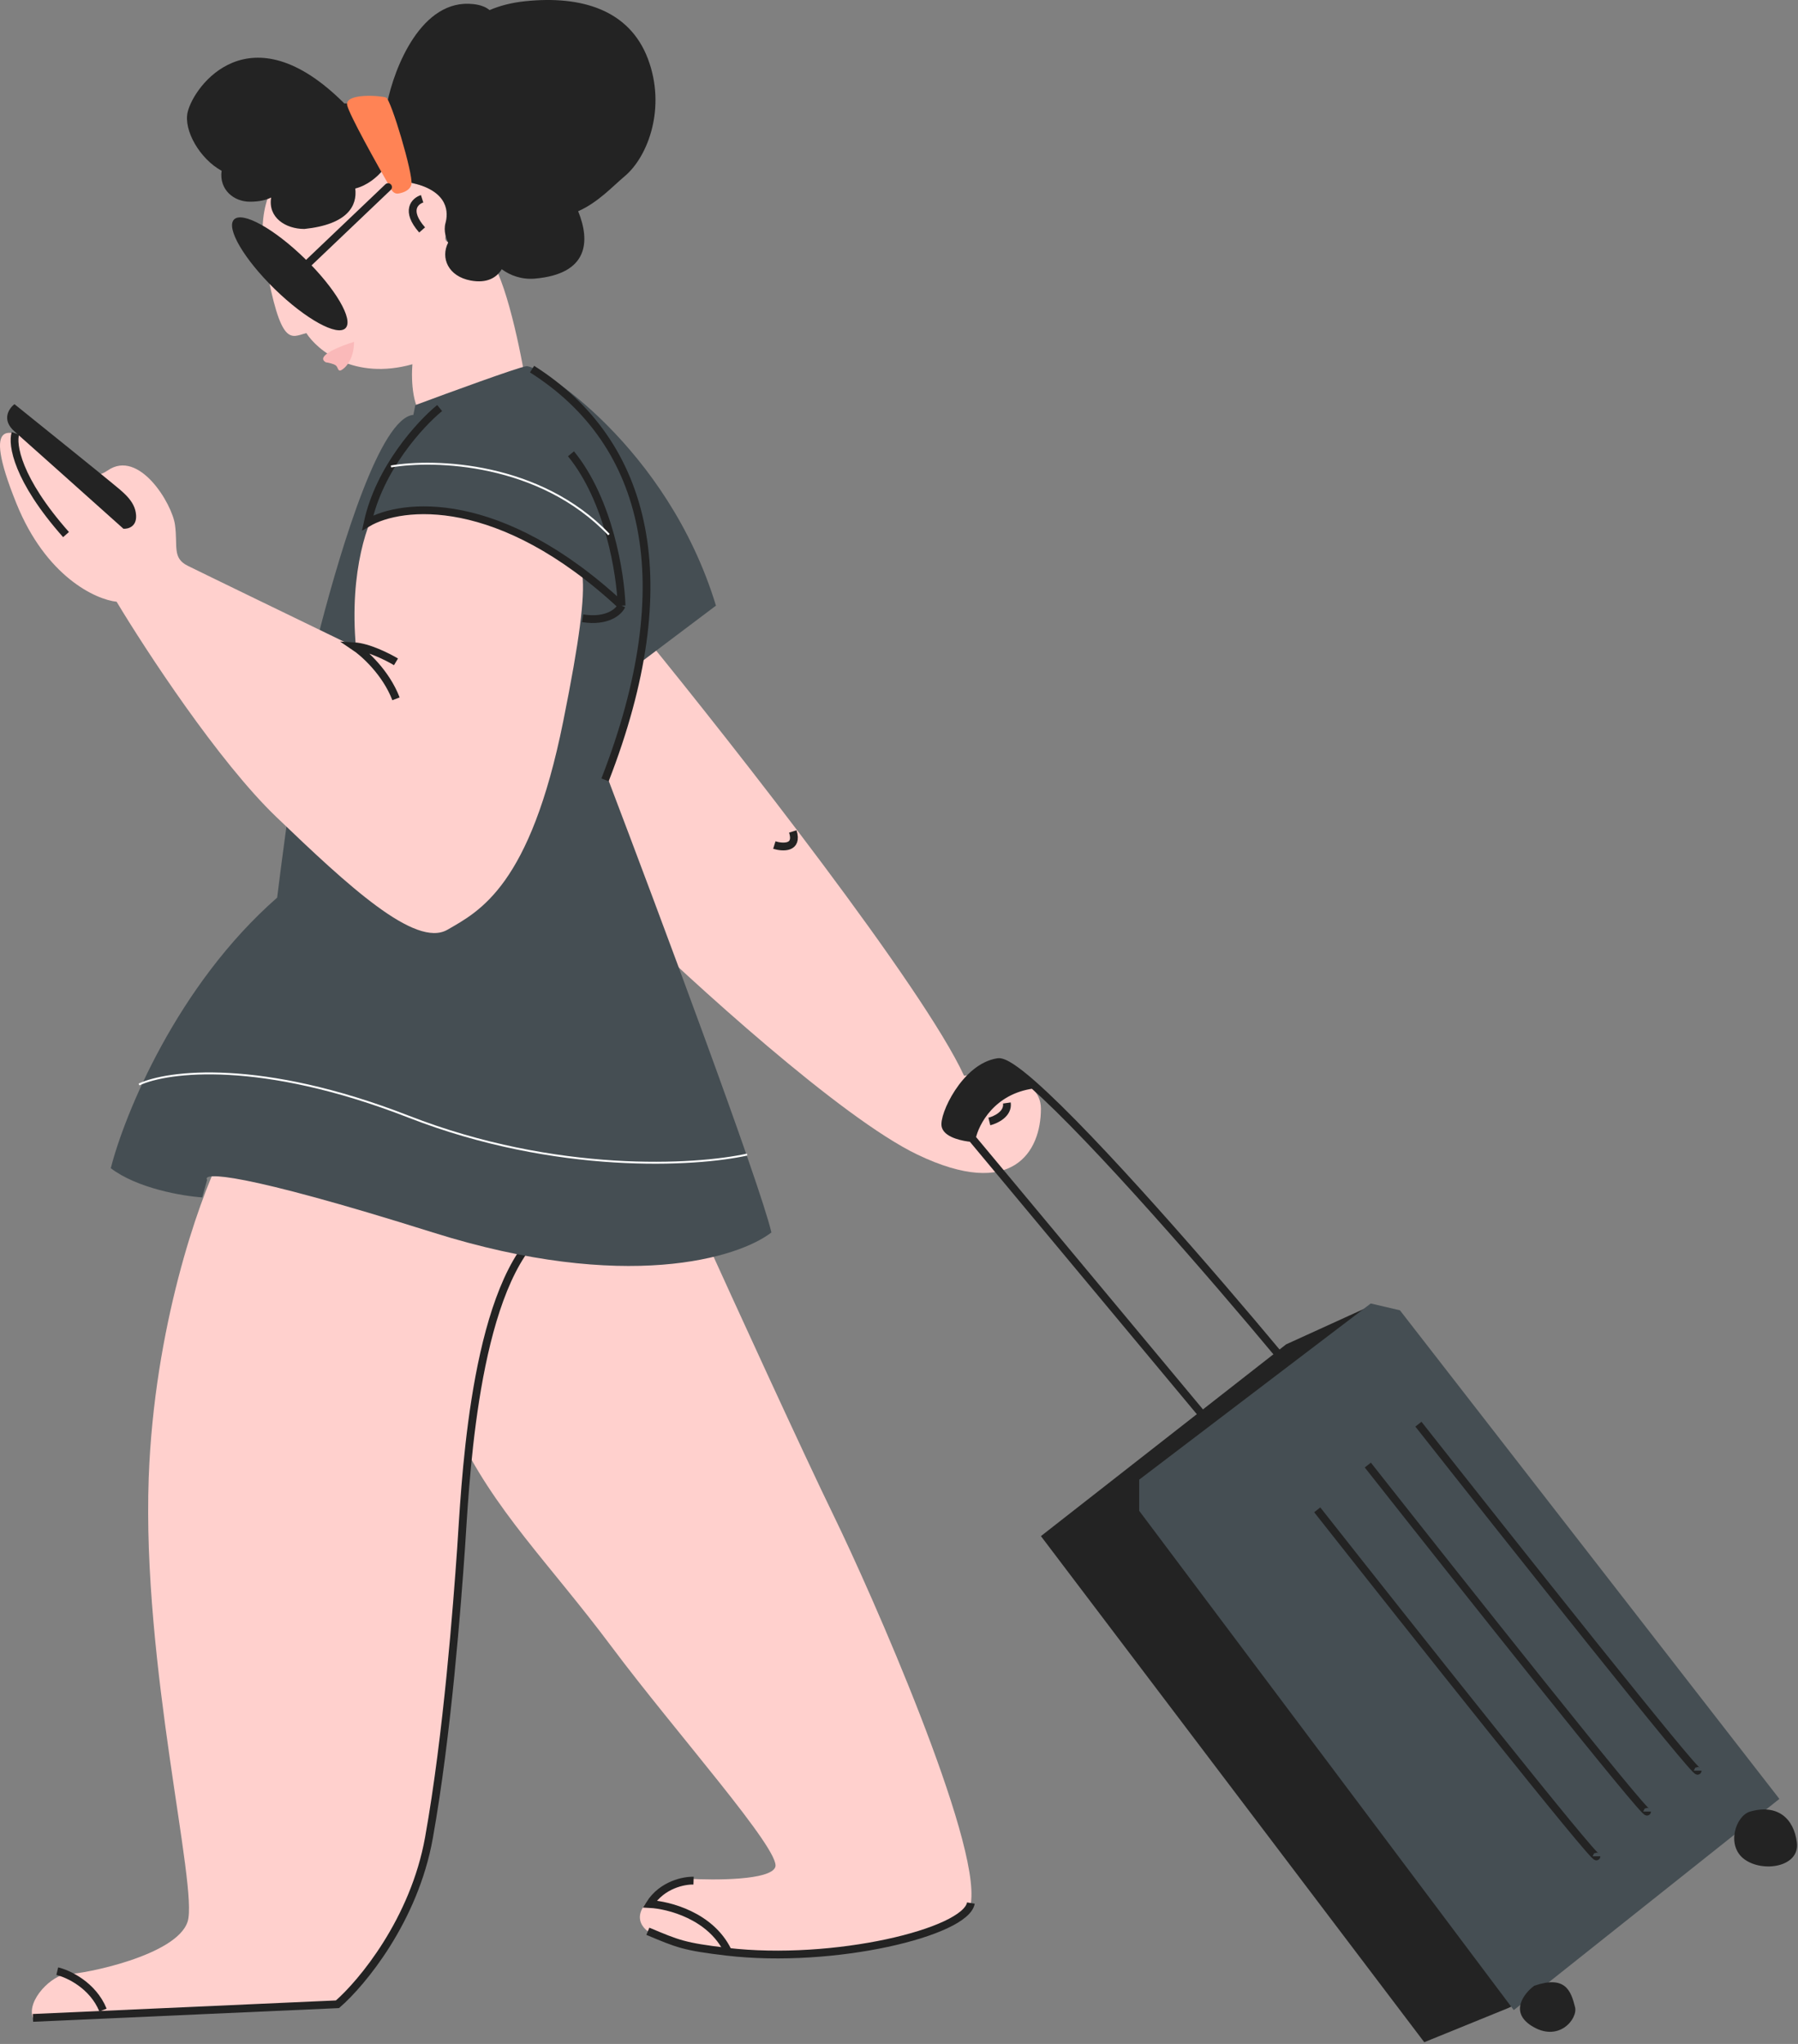 <?xml version="1.0" encoding="UTF-8"?> <svg xmlns="http://www.w3.org/2000/svg" width="924" height="1050" viewBox="0 0 924 1050" fill="none"><rect x="0" y="0" width="924" height="1050" fill="#808080" stroke="none"/> <path d="M495.43 552.623C474.63 507.423 377.43 383.456 331.43 327.123C298.23 347.923 310.93 431.79 321.43 471.123C355.097 503.956 432.23 574.323 471.43 593.123C520.43 616.623 534.93 591.623 534.93 569.623C534.93 552.023 508.597 550.956 495.43 552.623Z" fill="#FFD0CD"></path> <path d="M76.431 759.123C79.231 681.923 101.931 617.623 112.931 595.123L273.432 637.123C242.432 672.623 238.932 767.123 236.932 795.623C234.932 824.123 229.932 891.123 220.432 944.123C212.832 986.523 185.932 1018.79 173.432 1029.62L16.931 1036.62C13.431 1027.62 26.931 1014.12 34.931 1014.12C42.931 1014.12 90.931 1004.62 96.431 987.123C101.931 969.623 72.931 855.623 76.431 759.123Z" fill="#FFD0CD"></path> <path d="M428.432 778.623C412.832 746.623 377.599 669.623 361.932 635.123C347.099 626.123 307.732 607.523 268.932 605.123C220.432 602.123 214.932 693.123 234.432 734.623C253.932 776.123 281.932 802.623 314.432 846.123C346.932 889.623 401.432 950.623 398.432 959.123C396.032 965.923 367.432 965.957 353.432 965.123C323.032 976.723 327.099 987.957 332.932 992.123L333.887 992.524C348.566 998.682 351.891 1000.08 373.432 1002.62C428.432 1009.12 496.432 992.623 498.932 977.623C503.932 945.623 447.932 818.623 428.432 778.623Z" fill="#FFD0CD"></path> <path d="M498.932 977.623C496.432 992.623 428.432 1009.12 373.432 1002.62C351.432 1000.02 348.432 998.623 332.932 992.123" stroke="#232323" stroke-width="4"></path> <path d="M16.932 1036.62L173.432 1029.62C185.932 1018.79 212.832 986.523 220.432 944.123C229.932 891.123 234.932 824.123 236.932 795.623C238.932 767.123 242.432 672.623 273.432 637.123" stroke="#232323" stroke-width="4"></path> <path d="M508.432 576.123C511.765 575.29 518.232 572.223 517.432 566.623" stroke="#232323" stroke-width="4"></path> <path d="M29.432 1012.62C35.098 1013.96 47.732 1019.82 52.932 1032.62" stroke="#232323" stroke-width="4"></path> <path d="M356.432 966.124C351.598 965.957 340.332 968.124 333.932 978.124C343.598 978.624 365.132 984.124 373.932 1002.12" stroke="#232323" stroke-width="4"></path> <path d="M209.932 464.623C212.765 468.123 220.332 474.623 227.932 472.623" stroke="#232323" stroke-width="4"></path> <path d="M397.932 434.123C402.265 435.456 410.232 435.923 407.432 427.123" stroke="#232323" stroke-width="4"></path> <path d="M249.432 130.625C258.232 136.225 266.765 175.958 269.932 195.125C256.265 203.125 227.032 218.325 219.432 215.125C211.831 211.925 211.265 195.125 211.932 187.125C181.931 195.525 163.098 179.958 157.432 171.125C149.432 173.125 144.432 179.125 136.431 135.125C126.431 78.325 168.598 74.791 190.932 80.125C190.598 83.291 194.332 90.525 211.932 94.125C233.932 98.625 232 108.001 228.932 121.625C227.719 127.012 238.432 123.625 249.432 130.625Z" fill="#FFD0CD"></path> <path d="M196.525 87.64C193.944 90.825 188.833 95.274 182.572 96.843C183.648 105.679 178.752 115.275 156.43 117.624C146.699 117.624 137.625 111.705 139.342 101.467C136.821 102.74 133.286 103.624 128.43 103.624C120.127 103.624 112.558 97.412 113.887 87.726C102.662 81.605 94.261 66.924 96.431 57.624C99.572 44.156 128.43 4.624 176.931 53.124H198.931C202.597 34.791 216.631 -1.076 243.431 2.124C247.146 2.567 249.8 3.66 251.594 5.194C256.696 2.987 262.807 1.361 269.931 0.624C298.931 -2.376 323.431 5.124 332.931 30.124C342.431 55.124 333.186 80.41 320.931 90.624C315.098 95.485 307.406 103.983 297.12 108.516C303.453 124.099 302.309 140.728 274.932 143.124C268.125 143.719 262.245 141.535 257.844 138.296C255.25 142.653 250.21 145.657 241.932 144.124C230.312 141.972 226.29 132.482 230.312 124.624C229.391 122.957 227.826 118.624 228.931 114.624C230.312 109.624 231 98.5 212 94C199.433 91.023 196.434 88.724 196.525 87.64Z" fill="#232323"></path> <path d="M178.432 54.123C179.574 59.07 193.477 84.02 201.285 97.629C201.996 98.869 203.32 99.656 204.73 99.424C207.472 98.974 210.823 97.667 211.432 94.623C212.432 89.623 200.932 51.123 198.432 50.123C195.932 49.123 176.932 47.623 178.432 54.123Z" fill="#FF8355"></path> <ellipse cx="148.918" cy="140.673" rx="11" ry="39.995" transform="rotate(-45.763 148.918 140.673)" fill="#232323"></ellipse> <path d="M103.932 615.123C93.932 614.456 70.532 610.523 56.932 600.123C63.932 572.623 90.832 506.323 142.432 461.123C146.598 427.123 156.932 351.523 164.932 321.123C175.721 280.123 195.432 214.623 212.432 213.123L213.432 208.123C230.432 201.79 265.632 188.923 270.432 188.123C276.432 187.123 342.932 229.123 367.932 311.123L329.225 340.272C324.611 361.086 312.432 400.123 312.432 400.123C337.932 467.123 390.432 607.523 396.432 633.123C379.765 646.123 321.632 664.323 222.432 633.123C123.232 601.923 103.765 602.123 106.432 606.123L103.932 615.123Z" fill="#454E53"></path> <path d="M182.931 332.625C179.331 292.625 189.431 266.625 194.931 258.625C215.431 247.625 271.932 269.625 285.932 277.625C299.932 285.625 306.432 286.125 289.432 370.625C272.432 455.125 246.432 468.125 229.932 477.625C213.432 487.125 178.932 455.125 141.932 419.625C112.332 391.225 74.932 334.125 59.932 309.125C49.098 307.958 23.631 296.225 8.431 258.625C-10.569 211.625 7.431 222.625 14.931 225.625C22.431 228.625 39.431 252.625 55.431 241.625C71.431 230.625 88.431 258.625 89.931 269.625C91.431 280.625 88.431 286.625 96.431 290.625C102.831 293.825 156.764 319.958 182.931 332.625Z" fill="#FFD0CD"></path> <path d="M203.5 340C199.333 337.5 189.2 332.4 182 332C187 335.333 198.3 345.4 203.5 359" stroke="#232323" stroke-width="4"></path> <path d="M188.932 268.623C194.932 240.623 216.098 217.623 225.932 209.623L293.432 233.123C313.032 257.123 318.932 295.123 319.432 311.123C256.632 252.723 206.265 258.456 188.932 268.623Z" fill="#454E53"></path> <path d="M225.932 209.623C216.098 217.623 194.932 240.623 188.932 268.623C206.265 258.456 256.632 252.723 319.432 311.123M319.432 311.123C318.098 314.123 312.232 319.623 299.432 317.623M319.432 311.123C318.932 295.123 313.032 257.123 293.432 233.123" stroke="#232323" stroke-width="4"></path> <path d="M200.932 239.623C223.432 235.789 277.332 237.423 312.932 274.623" stroke="white"></path> <path d="M273.432 189.623C333.432 227.623 350.432 299.123 310.932 400.623" stroke="#232323" stroke-width="4"></path> <path d="M731.932 1049.12L774.932 1031.62L782.432 1028.12L591.432 770.623L705.932 670.123L660.932 690.623L534.932 789.123L731.932 1049.12Z" fill="#232323"></path> <path d="M777.932 1032.62L914.432 924.123L719.432 673.123L704.432 669.623L585.432 760.123V776.123L777.932 1032.62Z" fill="#454E53"></path> <path d="M167.432 186.123C161.832 182.923 174.765 177.79 181.932 175.623C181.932 184.623 177.432 189.123 175.432 190.123C173.432 191.123 173.932 188.623 172.432 187.623C171.232 186.823 168.599 186.29 167.432 186.123Z" fill="#FAB9B9"></path> <path d="M786.932 1040.62C775.732 1033.42 783.265 1023.96 788.432 1020.12C804.432 1014.62 807.31 1022.64 809.432 1031.12C810.932 1037.12 800.932 1049.62 786.932 1040.62Z" fill="#232323"></path> <path d="M896.431 955.123C886.931 948.123 891.932 932.766 899.431 930.623C913.431 926.623 921.931 934.123 923.431 946.623C924.931 959.123 905.931 962.123 896.431 955.123Z" fill="#232323"></path> <path d="M485.932 578.623C487.132 582.623 495.432 584.29 499.432 584.623C501.099 576.673 509.732 560.058 530.932 557.198C522.269 549.564 515.867 545.191 512.932 545.623C495.932 548.123 484.432 573.623 485.932 578.623Z" fill="#232323"></path> <path d="M619.432 728.623L499.432 584.623M499.432 584.623C495.432 584.29 487.132 582.623 485.932 578.623C484.432 573.623 495.932 548.123 512.932 545.623C515.867 545.191 522.269 549.564 530.932 557.198M499.432 584.623C501.099 576.673 509.732 560.058 530.932 557.198M656.932 695.623C623.734 655.759 562.411 584.941 530.932 557.198" stroke="#232323" stroke-width="4"></path> <path d="M7.431 221.623C0.631 215.623 4.598 209.79 7.431 207.623C21.931 219.29 52.132 243.623 56.932 247.623C62.932 252.623 69.432 257.123 69.932 264.623C70.332 270.623 65.765 271.79 63.432 271.623C47.598 257.456 14.231 227.623 7.431 221.623Z" fill="#232323"></path> <path d="M157.432 136.123L199.432 96.123" stroke="#232323" stroke-width="4" stroke-linecap="round"></path> <path d="M7.932 222.623C6.099 228.123 8.732 246.223 33.932 274.623" stroke="#232323" stroke-width="4"></path> <path d="M71.432 557.123C85.932 550.29 133.932 544.023 209.932 573.623C285.932 603.223 357.598 598.957 383.932 593.123" stroke="white"></path> <path d="M216.931 102.123C213.265 103.29 208.131 108.123 216.931 118.123" stroke="#232323" stroke-width="4"></path> <path d="M728.932 731.623C776.765 792.29 872.432 912.823 872.432 909.623" stroke="#232323" stroke-width="4"></path> <path d="M702.932 752.623C750.765 813.29 846.432 933.823 846.432 930.623" stroke="#232323" stroke-width="4"></path> <path d="M676.932 775.623C724.765 836.29 820.432 956.823 820.432 953.623" stroke="#232323" stroke-width="4"></path> </svg> 